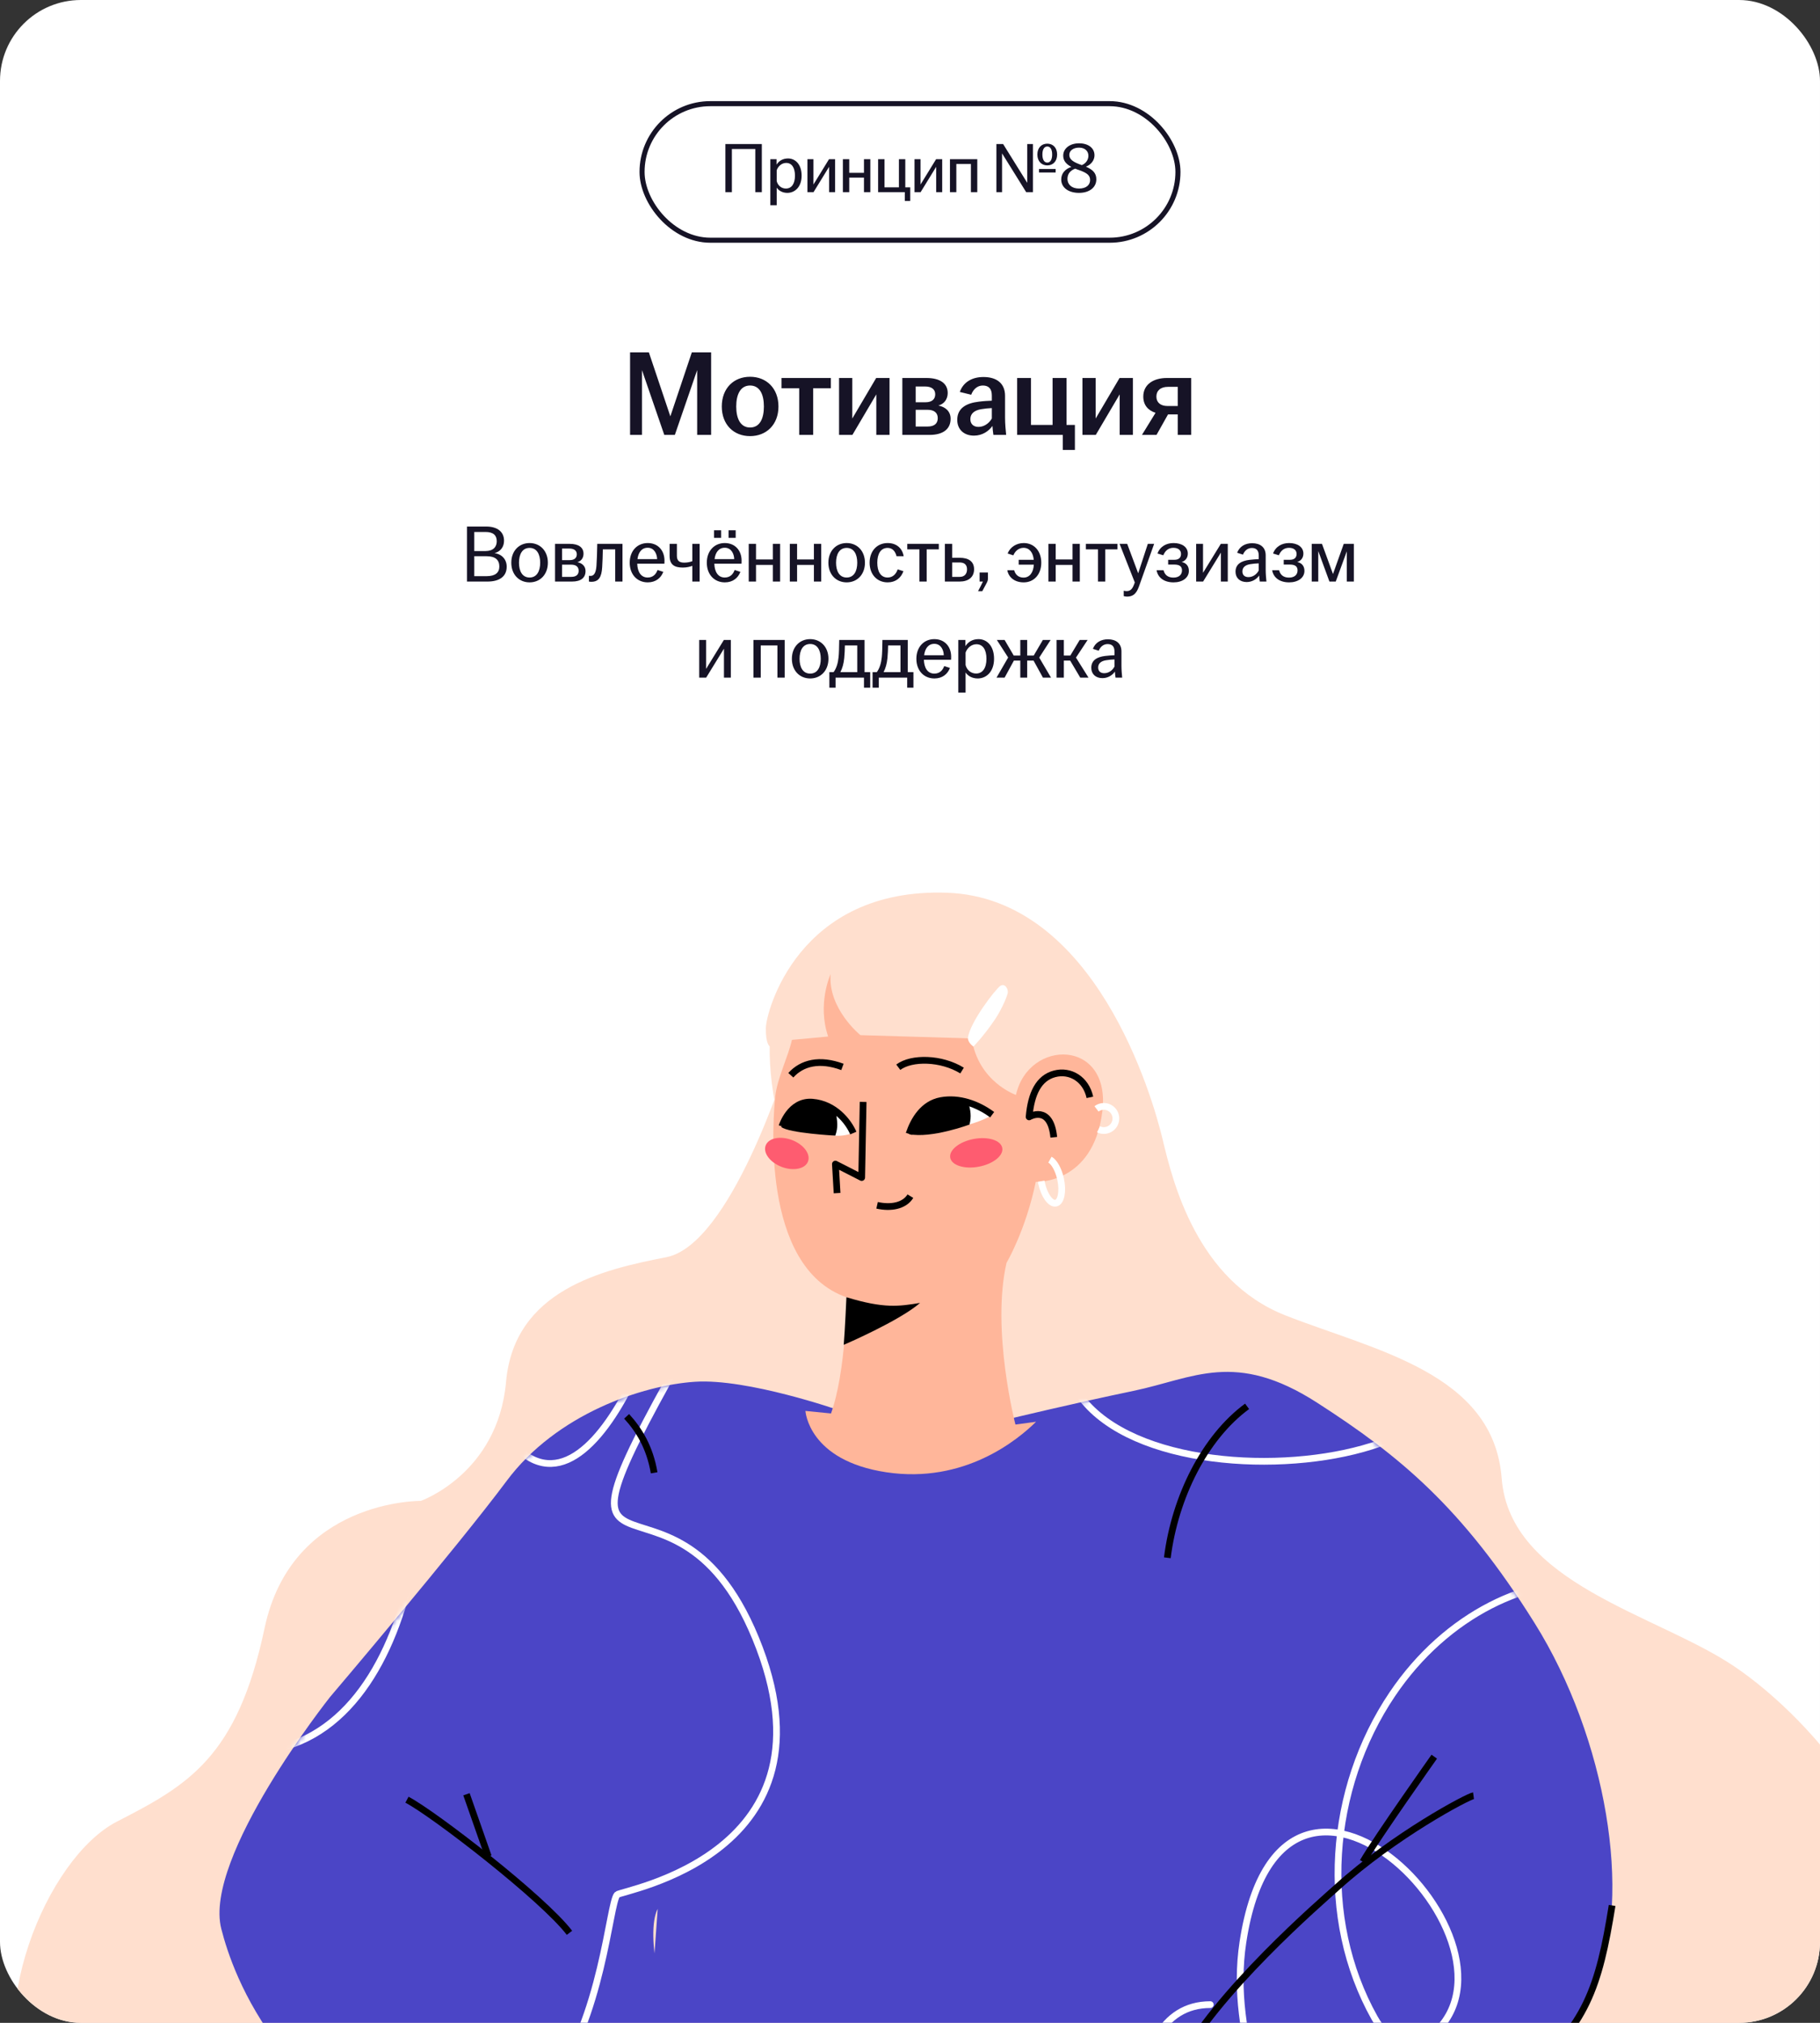 <?xml version="1.0" encoding="UTF-8"?> <svg xmlns="http://www.w3.org/2000/svg" width="360" height="400" viewBox="0 0 360 400" fill="none"><rect x="0" y="0" width="360" height="400" fill="#333333" stroke="none"/><g clip-path="url(#clip0_8732_4177)"><rect width="360" height="400" rx="16" fill="white"></rect><rect x="127" y="20.5" width="106" height="27" rx="13.5" stroke="#161326"></rect><path d="M143.48 38V28.48H150.69V38H149.402V29.46H144.768V38H143.48ZM152.374 40.576V31.476H153.606V32.554C154.026 31.882 154.768 31.336 155.874 31.336C157.344 31.336 158.562 32.526 158.562 34.738C158.562 36.95 157.246 38.14 155.734 38.14C154.754 38.14 154.012 37.678 153.634 37.104V40.576H152.374ZM153.634 35.816C153.844 36.656 154.544 37.286 155.454 37.286C156.574 37.286 157.246 36.348 157.246 34.738C157.246 33.128 156.602 32.218 155.51 32.218C154.642 32.218 153.914 32.862 153.634 33.66V35.816ZM159.712 38V31.476H160.902V36.488L163.982 31.476H165.186V38H163.996V32.988L160.916 38H159.712ZM166.723 38V31.476H167.983V34.178H170.895V31.476H172.155V38H170.895V35.116H167.983V38H166.723ZM178.97 39.736V38H173.692V31.476H174.952V37.048H177.808V31.476H179.068V37.048H180.048V39.736H178.97ZM180.894 38V31.476H182.084V36.488L185.164 31.476H186.368V38H185.178V32.988L182.098 38H180.894ZM187.904 38V31.476H193.308V38H192.048V32.428H189.164V38H187.904ZM197.089 38V28.48H198.419L203.193 36.152V28.48H204.313V38H202.983L198.209 30.328V38H197.089ZM205.195 30.552C205.195 29.166 206.063 28.41 207.155 28.41C208.247 28.41 209.101 29.166 209.101 30.552C209.101 31.938 208.247 32.708 207.155 32.708C206.063 32.708 205.195 31.938 205.195 30.552ZM205.517 34.108V33.422H208.807V34.108H205.517ZM206.189 30.552C206.189 31.588 206.567 32.148 207.155 32.148C207.743 32.148 208.121 31.588 208.121 30.552C208.121 29.516 207.743 28.97 207.155 28.97C206.567 28.97 206.189 29.516 206.189 30.552ZM213.427 38.14C211.313 38.14 209.913 37.076 209.913 35.494C209.913 34.248 210.725 33.408 211.915 33.002C210.907 32.47 210.305 31.798 210.305 30.776C210.305 29.348 211.621 28.34 213.441 28.34C215.289 28.34 216.493 29.292 216.493 30.706C216.493 31.7 215.821 32.554 214.799 32.96C216.129 33.534 216.857 34.22 216.857 35.452C216.857 37.048 215.513 38.14 213.427 38.14ZM211.145 35.382C211.145 36.432 211.943 37.286 213.427 37.286C214.925 37.286 215.625 36.516 215.625 35.606C215.625 34.71 215.093 34.206 213.427 33.632C213.161 33.548 212.909 33.45 212.685 33.352C211.719 33.702 211.145 34.36 211.145 35.382ZM211.509 30.622C211.509 31.574 212.349 32.078 213.987 32.652C214.813 32.302 215.289 31.574 215.289 30.804C215.289 29.866 214.589 29.194 213.441 29.194C212.321 29.194 211.509 29.768 211.509 30.622Z" fill="#161326"></path><path d="M124.629 86V69.68H128.349L132.597 82.328L136.845 69.68H140.661V86H137.901V73.184L133.485 86H131.397L126.981 73.184V86H124.629ZM148.364 86.24C145.124 86.24 142.772 83.96 142.772 80.384C142.772 76.784 145.124 74.504 148.364 74.504C151.604 74.504 153.98 76.784 153.98 80.384C153.98 83.96 151.604 86.24 148.364 86.24ZM145.628 80.384C145.628 82.784 146.468 84.536 148.364 84.536C150.284 84.536 151.1 82.784 151.1 80.384C151.1 77.984 150.284 76.232 148.364 76.232C146.468 76.232 145.628 77.984 145.628 80.384ZM158.083 86V76.784H154.579V74.744H164.347V76.784H160.843V86H158.083ZM165.967 86V74.744H168.583V82.76L173.311 74.744H175.951V86H173.335V77.984L168.607 86H165.967ZM178.483 86V74.744H183.235C185.875 74.744 187.459 75.776 187.459 77.72C187.459 78.896 186.787 79.88 185.611 80.192C186.979 80.456 188.035 81.32 188.035 82.808C188.035 84.776 186.643 86 183.835 86H178.483ZM181.123 84.344H183.475C184.843 84.344 185.491 83.72 185.491 82.688C185.491 81.656 184.819 81.032 183.451 81.032H181.123V84.344ZM181.123 79.544H183.067C184.315 79.544 184.987 78.968 184.987 77.96C184.987 77 184.291 76.424 182.971 76.424H181.123V79.544ZM192.658 86.144C190.666 86.144 189.346 84.92 189.346 83.024C189.346 80.72 191.122 79.712 193.642 79.424C194.578 79.304 195.49 79.256 196.186 79.232V78.2C196.186 76.88 195.562 76.232 194.41 76.232C193.282 76.232 192.49 77.024 192.106 78.056L189.85 77.504C190.546 75.56 192.274 74.552 194.53 74.552C197.05 74.552 198.802 75.728 198.802 78.272V82.616C198.802 83.816 198.922 85.016 199.018 86H196.498C196.426 85.472 196.33 84.776 196.306 84.224C195.61 85.232 194.314 86.144 192.658 86.144ZM191.938 82.88C191.938 83.864 192.586 84.416 193.546 84.416C194.65 84.416 195.634 83.72 196.186 82.76V80.696C195.514 80.72 194.842 80.792 194.098 80.912C192.73 81.128 191.938 81.8 191.938 82.88ZM210.218 88.976V86H201.194V74.744H203.93V84.032H208.202V74.744H210.962V84.032H212.618V88.976H210.218ZM214.108 86V74.744H216.724V82.76L221.452 74.744H224.092V86H221.476V77.984L216.748 86H214.108ZM232.96 86V81.944H231.04L228.76 86H225.88L228.568 81.632C227.08 81.152 226.144 80.096 226.144 78.416C226.144 76.064 228.088 74.744 230.824 74.744H235.624V86H232.96ZM228.736 78.416C228.736 79.568 229.528 80.288 230.968 80.288H232.96V76.496H231.016C229.552 76.496 228.736 77.264 228.736 78.416Z" fill="#161326"></path><path d="M92.37 115V104.12H96.178C98.386 104.12 99.698 105.16 99.698 106.92C99.698 108.088 99.074 109.032 97.826 109.384C99.298 109.576 100.226 110.648 100.226 112.056C100.226 114.104 98.642 115 96.418 115H92.37ZM93.81 113.928H96.306C97.97 113.928 98.77 113.224 98.77 112.024C98.77 110.728 97.986 109.992 96.258 109.992H93.81V113.928ZM93.81 108.968H96.018C97.57 108.968 98.258 108.136 98.258 107.032C98.258 105.864 97.602 105.192 96.018 105.192H93.81V108.968ZM104.752 115.16C102.672 115.16 101.136 113.608 101.136 111.272C101.136 108.936 102.672 107.384 104.752 107.384C106.832 107.384 108.368 108.936 108.368 111.272C108.368 113.608 106.832 115.16 104.752 115.16ZM102.656 111.272C102.656 112.936 103.312 114.2 104.752 114.2C106.192 114.2 106.848 112.936 106.848 111.272C106.848 109.608 106.192 108.344 104.752 108.344C103.312 108.344 102.656 109.608 102.656 111.272ZM109.788 115V107.544H112.716C114.396 107.544 115.42 108.216 115.42 109.496C115.42 110.28 115.004 110.952 114.204 111.16C115.116 111.352 115.82 111.928 115.82 112.92C115.82 114.216 114.956 115 113.132 115H109.788ZM111.18 114.072H112.988C114.012 114.072 114.46 113.592 114.46 112.872C114.46 112.12 113.98 111.656 112.972 111.656H111.18V114.072ZM111.18 110.76H112.7C113.628 110.76 114.092 110.312 114.092 109.608C114.092 108.92 113.612 108.472 112.604 108.472H111.18V110.76ZM116.954 115.048C116.81 115.048 116.666 115.032 116.49 115V113.864C116.586 113.88 116.698 113.88 116.826 113.88C117.434 113.88 117.866 113.384 117.978 111.912C118.058 110.824 118.106 109.4 118.138 107.544H123.13V115H121.69V108.632H119.242C119.226 109.784 119.178 111.048 119.114 112.136C119.002 114.104 118.442 115.048 116.954 115.048ZM128.126 115.16C126.046 115.16 124.558 113.608 124.558 111.272C124.558 108.936 126.046 107.384 128.11 107.384C130.142 107.384 131.438 108.84 131.438 110.872C131.438 111.144 131.438 111.32 131.422 111.464H126.046C126.094 113.032 126.75 114.2 128.11 114.2C129.214 114.2 129.79 113.48 130.062 112.712L131.198 113.08C130.75 114.28 129.71 115.16 128.126 115.16ZM126.094 110.568H129.982C129.95 109.496 129.39 108.312 128.11 108.312C126.91 108.312 126.254 109.256 126.094 110.568ZM136.947 111.896C136.531 112.04 135.907 112.232 135.075 112.232C133.491 112.232 132.451 111.736 132.451 109.928V107.544H133.891V109.896C133.891 110.904 134.387 111.256 135.347 111.256C135.939 111.256 136.499 111.144 136.947 110.968V107.544H138.387V115H136.947V111.896ZM143.376 115.16C141.296 115.16 139.808 113.608 139.808 111.272C139.808 108.936 141.296 107.384 143.36 107.384C145.392 107.384 146.688 108.84 146.688 110.872C146.688 111.144 146.688 111.32 146.672 111.464H141.296C141.344 113.032 142 114.2 143.36 114.2C144.464 114.2 145.04 113.48 145.312 112.712L146.448 113.08C146 114.28 144.96 115.16 143.376 115.16ZM141.232 106.36V104.856H142.64V106.36H141.232ZM141.344 110.568H145.232C145.2 109.496 144.64 108.312 143.36 108.312C142.16 108.312 141.504 109.256 141.344 110.568ZM144.112 106.36V104.856H145.52V106.36H144.112ZM148.101 115V107.544H149.541V110.632H152.869V107.544H154.309V115H152.869V111.704H149.541V115H148.101ZM156.226 115V107.544H157.666V110.632H160.994V107.544H162.434V115H160.994V111.704H157.666V115H156.226ZM167.471 115.16C165.391 115.16 163.855 113.608 163.855 111.272C163.855 108.936 165.391 107.384 167.471 107.384C169.551 107.384 171.087 108.936 171.087 111.272C171.087 113.608 169.551 115.16 167.471 115.16ZM165.375 111.272C165.375 112.936 166.031 114.2 167.471 114.2C168.911 114.2 169.567 112.936 169.567 111.272C169.567 109.608 168.911 108.344 167.471 108.344C166.031 108.344 165.375 109.608 165.375 111.272ZM175.579 115.16C173.499 115.16 172.011 113.608 172.011 111.272C172.011 108.936 173.499 107.384 175.579 107.384C177.403 107.384 178.507 108.488 178.747 109.992H177.339C177.115 109.08 176.571 108.344 175.579 108.344C174.155 108.344 173.531 109.608 173.531 111.272C173.531 112.936 174.155 114.2 175.579 114.2C176.667 114.2 177.291 113.416 177.563 112.584L178.699 112.952C178.219 114.28 177.163 115.16 175.579 115.16ZM181.859 115V108.632H179.459V107.544H185.699V108.632H183.299V115H181.859ZM186.898 115V107.544H188.338V110.296H189.81C191.554 110.296 192.674 111 192.674 112.568C192.674 114.136 191.554 115 189.81 115H186.898ZM188.338 114.072H189.842C190.802 114.072 191.282 113.448 191.282 112.584C191.282 111.72 190.802 111.224 189.842 111.224H188.338V114.072ZM193.464 116.904C193.8 116.264 194.12 115.64 194.424 115H193.768V113.208H195.416V114.344C195.416 114.792 195.336 114.952 195.096 115.416L194.296 116.904H193.464ZM202.494 115.16C200.654 115.16 199.502 114.136 199.246 112.76H200.606C200.83 113.608 201.438 114.216 202.462 114.216C203.678 114.216 204.414 113.176 204.494 111.656H201.502V110.696H204.478C204.35 109.272 203.63 108.328 202.462 108.328C201.454 108.328 200.75 109.048 200.446 109.816L199.31 109.448C199.806 108.184 201.054 107.384 202.494 107.384C204.526 107.384 205.966 108.936 205.966 111.272C205.966 113.608 204.51 115.16 202.494 115.16ZM207.382 115V107.544H208.822V110.632H212.15V107.544H213.59V115H212.15V111.704H208.822V115H207.382ZM217.187 115V108.632H214.787V107.544H221.027V108.632H218.627V115H217.187ZM222.946 117.976C222.706 117.976 222.434 117.928 222.274 117.88V116.808C222.402 116.84 222.626 116.888 222.834 116.888C223.57 116.888 223.97 116.488 224.29 115.64L224.466 115.176L221.458 107.544H222.962L225.138 113.368L227.042 107.544H228.29L225.282 115.992C224.786 117.384 224.114 117.976 222.946 117.976ZM232.136 115.16C230.264 115.16 229.032 114.232 228.776 112.76H230.152C230.376 113.672 231.016 114.216 232.104 114.216C233.24 114.216 233.8 113.608 233.8 112.792C233.8 112.072 233.384 111.64 232.312 111.64H231.064V110.696H232.312C233.208 110.696 233.608 110.216 233.608 109.544C233.608 108.824 233.096 108.328 232.104 108.328C231.096 108.328 230.456 108.936 230.104 109.8L228.952 109.448C229.48 108.04 230.728 107.384 232.136 107.384C233.768 107.384 234.952 108.152 234.952 109.464C234.952 110.248 234.536 110.888 233.736 111.128C234.616 111.32 235.16 111.912 235.16 112.888C235.16 114.264 233.88 115.16 232.136 115.16ZM236.601 115V107.544H237.961V113.272L241.481 107.544H242.857V115H241.497V109.272L237.977 115H236.601ZM246.597 115.096C245.269 115.096 244.389 114.296 244.389 113.048C244.389 111.544 245.557 110.904 247.125 110.712C247.797 110.632 248.485 110.584 248.981 110.568V109.832C248.981 108.84 248.501 108.36 247.621 108.36C246.757 108.36 246.164 108.936 245.861 109.672L244.709 109.304C245.189 108.04 246.309 107.416 247.685 107.416C249.221 107.416 250.357 108.168 250.357 109.816V112.664C250.357 113.48 250.437 114.328 250.501 115H249.189C249.141 114.648 249.077 114.184 249.061 113.8C248.597 114.504 247.685 115.096 246.597 115.096ZM245.749 113C245.749 113.72 246.213 114.12 246.949 114.12C247.812 114.12 248.581 113.576 248.981 112.808V111.4C248.437 111.416 247.893 111.464 247.301 111.56C246.293 111.72 245.749 112.216 245.749 113ZM254.996 115.16C253.124 115.16 251.892 114.232 251.636 112.76H253.012C253.236 113.672 253.876 114.216 254.964 114.216C256.1 114.216 256.66 113.608 256.66 112.792C256.66 112.072 256.244 111.64 255.172 111.64H253.924V110.696H255.172C256.068 110.696 256.468 110.216 256.468 109.544C256.468 108.824 255.956 108.328 254.964 108.328C253.956 108.328 253.316 108.936 252.964 109.8L251.812 109.448C252.34 108.04 253.588 107.384 254.996 107.384C256.628 107.384 257.812 108.152 257.812 109.464C257.812 110.248 257.396 110.888 256.596 111.128C257.476 111.32 258.02 111.912 258.02 112.888C258.02 114.264 256.74 115.16 254.996 115.16ZM259.46 115V107.544H261.492L263.668 113.512L265.796 107.544H267.796V115H266.404V109.016L264.212 115H262.964L260.756 108.968V115H259.46ZM138.304 134V126.544H139.664V132.272L143.184 126.544H144.56V134H143.2V128.272L139.68 134H138.304ZM149.038 134V126.544H155.214V134H153.774V127.632H150.478V134H149.038ZM160.252 134.16C158.172 134.16 156.636 132.608 156.636 130.272C156.636 127.936 158.172 126.384 160.252 126.384C162.332 126.384 163.868 127.936 163.868 130.272C163.868 132.608 162.332 134.16 160.252 134.16ZM158.156 130.272C158.156 131.936 158.812 133.2 160.252 133.2C161.692 133.2 162.348 131.936 162.348 130.272C162.348 128.608 161.692 127.344 160.252 127.344C158.812 127.344 158.156 128.608 158.156 130.272ZM164.049 135.984V132.912H164.881C165.457 132.16 165.761 131.072 165.873 129.952C165.953 129.2 165.969 128.32 166.001 126.544H171.009V132.912H172.129V135.984H170.897V134H165.281V135.984H164.049ZM166.225 132.912H169.569V127.632H167.121C167.105 128.464 167.073 129.328 166.993 130.128C166.881 131.248 166.625 132.16 166.225 132.912ZM172.596 135.984V132.912H173.428C174.004 132.16 174.308 131.072 174.42 129.952C174.5 129.2 174.516 128.32 174.548 126.544H179.556V132.912H180.676V135.984H179.444V134H173.828V135.984H172.596ZM174.772 132.912H178.116V127.632H175.668C175.652 128.464 175.62 129.328 175.54 130.128C175.428 131.248 175.172 132.16 174.772 132.912ZM184.829 134.16C182.749 134.16 181.261 132.608 181.261 130.272C181.261 127.936 182.749 126.384 184.813 126.384C186.845 126.384 188.141 127.84 188.141 129.872C188.141 130.144 188.141 130.32 188.125 130.464H182.749C182.797 132.032 183.453 133.2 184.813 133.2C185.917 133.2 186.493 132.48 186.765 131.712L187.901 132.08C187.453 133.28 186.413 134.16 184.829 134.16ZM182.797 129.568H186.685C186.653 128.496 186.093 127.312 184.813 127.312C183.613 127.312 182.957 128.256 182.797 129.568ZM189.554 136.944V126.544H190.962V127.776C191.442 127.008 192.29 126.384 193.554 126.384C195.234 126.384 196.626 127.744 196.626 130.272C196.626 132.8 195.122 134.16 193.394 134.16C192.274 134.16 191.426 133.632 190.994 132.976V136.944H189.554ZM190.994 131.504C191.234 132.464 192.034 133.184 193.074 133.184C194.354 133.184 195.122 132.112 195.122 130.272C195.122 128.432 194.386 127.392 193.138 127.392C192.146 127.392 191.314 128.128 190.994 129.04V131.504ZM197.112 134L199.416 130.016L197.176 126.544H198.712L200.52 129.632H201.816V126.544H203.176V129.632H204.472L206.28 126.544H207.816L205.56 130.032L207.896 134H206.296L204.44 130.624H203.176V134H201.816V130.624H200.552L198.712 134H197.112ZM208.991 134V126.544H210.431V129.632H211.711L213.567 126.544H215.135L212.831 130.032L215.311 134H213.679L211.679 130.624H210.431V134H208.991ZM218.065 134.096C216.737 134.096 215.857 133.296 215.857 132.048C215.857 130.544 217.025 129.904 218.593 129.712C219.265 129.632 219.953 129.584 220.449 129.568V128.832C220.449 127.84 219.969 127.36 219.089 127.36C218.225 127.36 217.633 127.936 217.329 128.672L216.177 128.304C216.657 127.04 217.777 126.416 219.153 126.416C220.689 126.416 221.825 127.168 221.825 128.816V131.664C221.825 132.48 221.905 133.328 221.969 134H220.657C220.609 133.648 220.545 133.184 220.529 132.8C220.065 133.504 219.153 134.096 218.065 134.096ZM217.217 132C217.217 132.72 217.681 133.12 218.417 133.12C219.281 133.12 220.049 132.576 220.449 131.808V130.4C219.905 130.416 219.361 130.464 218.769 130.56C217.761 130.72 217.217 131.216 217.217 132Z" fill="#161326"></path><path d="M154.235 221.643C152.746 217.178 152.183 211.022 152.243 206.914C152.243 206.914 151.429 206.407 151.488 203.252C151.548 200.097 157.845 175.553 187.246 176.528C216.646 177.503 227.974 216.93 229.966 225.281C231.957 233.632 236.733 253.198 254.235 260.098C271.738 266.998 295.421 271.417 297.031 292.304C298.643 313.192 327.734 319.209 343.035 329.513C358.335 339.817 382.858 366.831 376.826 397.059C372.647 417.998 349.832 433.955 332.183 428.168C314.533 422.379 304.829 411.174 285.867 424.588C266.906 438.001 242.248 443.961 226.078 417.464L133.139 425.144L141.148 421.822L138.999 444.681L134.772 439.694C134.772 439.694 116.7 453.085 98.516 447.095C80.332 441.108 74.875 423.603 54.919 430.925C34.963 438.245 16.542 434.704 6.386 416.872C-3.769 399.041 9.102 367.395 23.154 360.192C37.206 352.99 46.937 347.495 52.329 321.972C57.722 296.452 83.238 296.792 83.238 296.792C83.238 296.792 98.475 291.422 100.094 273.273C101.712 255.123 119.066 251.077 131.802 248.6C144.537 246.123 155.487 210.837 155.487 210.837" fill="#FFDFCE"></path><path d="M165.918 278.856C165.918 278.856 147.901 272.56 137.507 273.232C127.112 273.906 110.101 279.577 100.215 292.843C90.331 306.107 65.266 335.591 65.266 335.591C65.266 335.591 40.143 367.239 43.775 381.417C46.061 390.343 55.414 418.424 96.996 434.092C108.526 438.436 139.441 439.541 144.361 436.272C144.361 436.272 124.963 387.7 130.091 377.457L126.054 433.994L240.719 432.107L235.268 361.507C235.268 361.507 203.624 445.616 241.799 439.491C279.974 433.368 308.634 408.199 315.725 391.689C322.816 375.179 317.886 343.836 303.518 320.901C289.15 297.965 276.79 287.838 260.54 277.379C244.29 266.919 236.113 272.556 224.192 275.038C212.273 277.52 199.95 280.493 199.95 280.493L165.918 278.856Z" fill="#4B45C6"></path><mask id="mask0_8732_4177" style="mask-type:luminance" maskUnits="userSpaceOnUse" x="43" y="271" width="276" height="169"><path d="M165.918 278.856C165.918 278.856 147.901 272.56 137.507 273.232C127.112 273.906 110.101 279.577 100.215 292.843C90.331 306.107 65.266 335.591 65.266 335.591C65.266 335.591 40.143 367.239 43.775 381.417C46.061 390.343 55.414 418.424 96.996 434.092C108.526 438.436 139.441 439.541 144.361 436.272C144.361 436.272 124.963 387.7 130.091 377.457L126.054 433.994L240.719 432.107L235.268 361.507C235.268 361.507 203.624 445.616 241.799 439.491C279.974 433.368 308.634 408.199 315.725 391.689C322.816 375.179 317.886 343.836 303.518 320.901C289.15 297.965 276.79 287.838 260.54 277.379C244.29 266.919 236.113 272.556 224.192 275.038C212.273 277.52 199.95 280.493 199.95 280.493L165.918 278.856Z" fill="white"></path></mask><g mask="url(#mask0_8732_4177)"><path d="M345.38 346.937C341.46 303.811 296.724 303.427 275.409 335.004C262.79 353.698 260.842 379.294 271.882 399.009C272.893 400.815 276.612 406.273 279.748 404.704C309.365 389.896 253.913 330.861 245.846 384.092C244.401 393.633 246.048 402.824 248.559 412.029" stroke="white" stroke-width="1.333" stroke-miterlimit="10" stroke-linecap="round" stroke-linejoin="round"></path><path d="M77.969 261.781C89.807 285.459 83.561 346.398 48.949 346.398" stroke="white" stroke-width="1.333" stroke-miterlimit="10" stroke-linecap="round" stroke-linejoin="round"></path><path d="M285.471 270.025C294.019 295.669 189.813 300.239 213.871 252.125" stroke="white" stroke-width="1.333" stroke-miterlimit="10" stroke-linecap="round" stroke-linejoin="round"></path><path d="M138.074 262.578C102.649 324.572 132.517 282.782 149.455 323.935C167.09 366.784 122.837 373.789 122.076 374.659C118.881 378.311 116.889 464.998 40.185 399.254" stroke="white" stroke-width="1.333" stroke-miterlimit="10" stroke-linecap="round" stroke-linejoin="round"></path><path d="M99.262 282.658C116.553 308.595 135.903 252.284 133.684 238.969" stroke="white" stroke-width="1.333" stroke-miterlimit="10" stroke-linecap="round" stroke-linejoin="round"></path><path d="M239.396 396.398C219.897 396.398 223.914 435.296 231.327 444.561" stroke="white" stroke-width="1.333" stroke-miterlimit="10" stroke-linecap="round" stroke-linejoin="round"></path></g><path d="M156.647 205.626C155.977 208.732 153.717 213.3 153.352 216.771C152.987 220.242 150.185 250.572 167.482 256.54C167.482 256.54 167.359 271.217 164.375 279.5L159.315 278.998C159.315 278.998 159.868 288.818 175.338 291.132C190.807 293.446 201.342 284.677 204.936 281.144L200.856 281.692C200.856 281.692 196.045 263.117 199.09 249.719C199.09 249.719 202.865 243.385 204.875 233.702C204.875 233.702 216.22 234.264 218.038 219.826C219.854 205.389 203.476 205.311 200.959 216.515C200.959 216.515 193.501 213.942 192.204 205.343C192.204 205.343 173.978 204.802 170.192 204.693C170.192 204.693 163.756 199.501 164.297 192.633C164.297 192.633 161.593 198.474 163.811 204.964L156.647 205.626Z" fill="#FFB69A"></path><path d="M196.129 220.533C194.748 221.425 192.329 222.242 190.884 222.562L190.775 219.262L191.268 218.023L193.071 218.521L195.263 219.785L196.129 220.533Z" fill="white"></path><path d="M168.622 224.075C167.494 224.502 165.858 224.734 164.625 224.5L165.051 219.453L166.468 220.699L168.229 222.914L168.725 223.82L168.622 224.075Z" fill="white"></path><path d="M168.783 224.053C167.838 221.844 165.142 218.314 160.697 217.948C156.252 217.583 154.678 222.724 154.678 222.724" stroke="black" stroke-width="1.333" stroke-miterlimit="10" stroke-linejoin="round"></path><path d="M196.25 220.422C193.301 218.238 189.615 217.001 186.124 217.634C182.633 218.268 180.757 221.4 179.811 224.218" stroke="black" stroke-width="1.333" stroke-miterlimit="10" stroke-linejoin="round"></path><path d="M165.577 235.926L165.242 230.192L170.443 232.847L170.73 217.898" stroke="black" stroke-width="1.333" stroke-miterlimit="10" stroke-linejoin="round"></path><path d="M173.49 238.338C176.164 238.94 178.874 238.489 180.078 236.531" stroke="black" stroke-width="1.333" stroke-miterlimit="10" stroke-linejoin="round"></path><path d="M166.636 210.976C162.124 209.298 158.63 210.17 156.426 212.62" stroke="black" stroke-width="1.333" stroke-miterlimit="10" stroke-linejoin="round"></path><path d="M190.299 211.694C186.199 209.169 180.321 209.059 177.682 211.035" stroke="black" stroke-width="1.333" stroke-miterlimit="10" stroke-linejoin="round"></path><path d="M215.583 216.993C214.799 213.393 211.704 211.53 208.597 212.346C205.487 213.162 203.951 216.222 203.561 220.855C203.561 220.855 207.786 218.323 208.44 224.889" stroke="black" stroke-width="1.333" stroke-miterlimit="10" stroke-linejoin="round"></path><path d="M165.309 219.734C165.632 221.846 165.825 222.837 165.222 224.561C165.222 224.561 155.975 224.067 154.527 222.844L155.223 221.523L156.322 219.734L157.723 218.484L159.662 217.945H161.559L163.52 218.549L165.309 219.734Z" fill="black"></path><path d="M191.493 217.941C192.01 219.528 192.175 220.821 191.771 222.371C191.771 222.371 184.207 225.173 179.834 224.264L180.23 222.778L181.542 220.581L183.813 218.513L185.567 217.774L187.45 217.516L189.314 217.571L191.307 217.83" fill="black"></path><path d="M181.994 257.641C177.818 258.322 174.916 258.795 167.424 256.516C167.424 256.516 167.128 263.237 166.891 265.932C166.891 265.932 177.877 261.224 181.994 257.641Z" fill="black"></path><path d="M246.676 278.094C238.337 284.222 232.411 295.978 230.902 308.035" stroke="black" stroke-width="1.333" stroke-miterlimit="10" stroke-linejoin="round"></path><path d="M129.389 291.234C128.536 286.171 126.35 282.679 123.947 280.07" stroke="black" stroke-width="1.333" stroke-miterlimit="10" stroke-linejoin="round"></path><path d="M207.681 229.312C208.527 229.786 209.376 231.268 209.783 233.132C210.31 235.545 209.895 237.685 208.855 237.912C207.814 238.139 206.544 236.367 206.019 233.954C205.989 233.827 205.965 233.7 205.943 233.574" stroke="white" stroke-width="1.333" stroke-miterlimit="10" stroke-linejoin="round"></path><path d="M216.891 219.27C217.291 218.964 217.794 218.781 218.338 218.781C219.656 218.781 220.723 219.85 220.723 221.168C220.723 222.486 219.656 223.554 218.338 223.554C217.96 223.554 217.605 223.467 217.289 223.312" stroke="white" stroke-width="1.333" stroke-miterlimit="10" stroke-linejoin="round"></path><path d="M191.465 205.203C191.859 202.137 196.912 195.591 197.863 194.955C198.812 194.318 199.515 195.669 199.324 196.409C199.008 197.648 197.819 200.079 196.845 201.527C194.583 204.892 192.547 206.944 192.547 206.944C192.547 206.944 191.384 206.167 191.465 205.203Z" fill="white"></path><path d="M187.962 228.941C187.674 227.429 189.743 225.765 192.584 225.225C195.424 224.685 197.96 225.473 198.248 226.986C198.536 228.498 196.465 230.162 193.625 230.701C190.784 231.242 188.25 230.453 187.962 228.941Z" fill="#FE5C70"></path><path d="M151.452 226.507C152.008 225.037 154.333 224.554 156.645 225.428C158.957 226.302 160.381 228.202 159.826 229.672C159.27 231.142 156.945 231.625 154.633 230.751C152.321 229.877 150.896 227.976 151.452 226.507Z" fill="#FE5C70"></path><path d="M291.464 355.086C290.372 355.232 275.895 362.866 264.442 373.222C261.386 375.985 240.451 393.958 232.801 408.726" stroke="black" stroke-width="1.333" stroke-miterlimit="10" stroke-linejoin="round"></path><path d="M283.7 347.367C283.7 347.367 272.441 363.266 269.58 368.157" stroke="black" stroke-width="1.333" stroke-miterlimit="10" stroke-linejoin="round"></path><path d="M80.5 355.875C86.007 358.79 107.459 375.398 112.642 382.201" stroke="black" stroke-width="1.333" stroke-miterlimit="10" stroke-linejoin="round"></path><path d="M92.269 354.797L96.588 367.107" stroke="black" stroke-width="1.333" stroke-miterlimit="10" stroke-linejoin="round"></path><path d="M318.878 376.789C316.307 392.85 313.629 400.972 301.633 410.158" stroke="black" stroke-width="1.333" stroke-miterlimit="10" stroke-linejoin="round"></path></g><defs><clipPath id="clip0_8732_4177"><rect width="360" height="400" rx="16" fill="white"></rect></clipPath></defs></svg> 